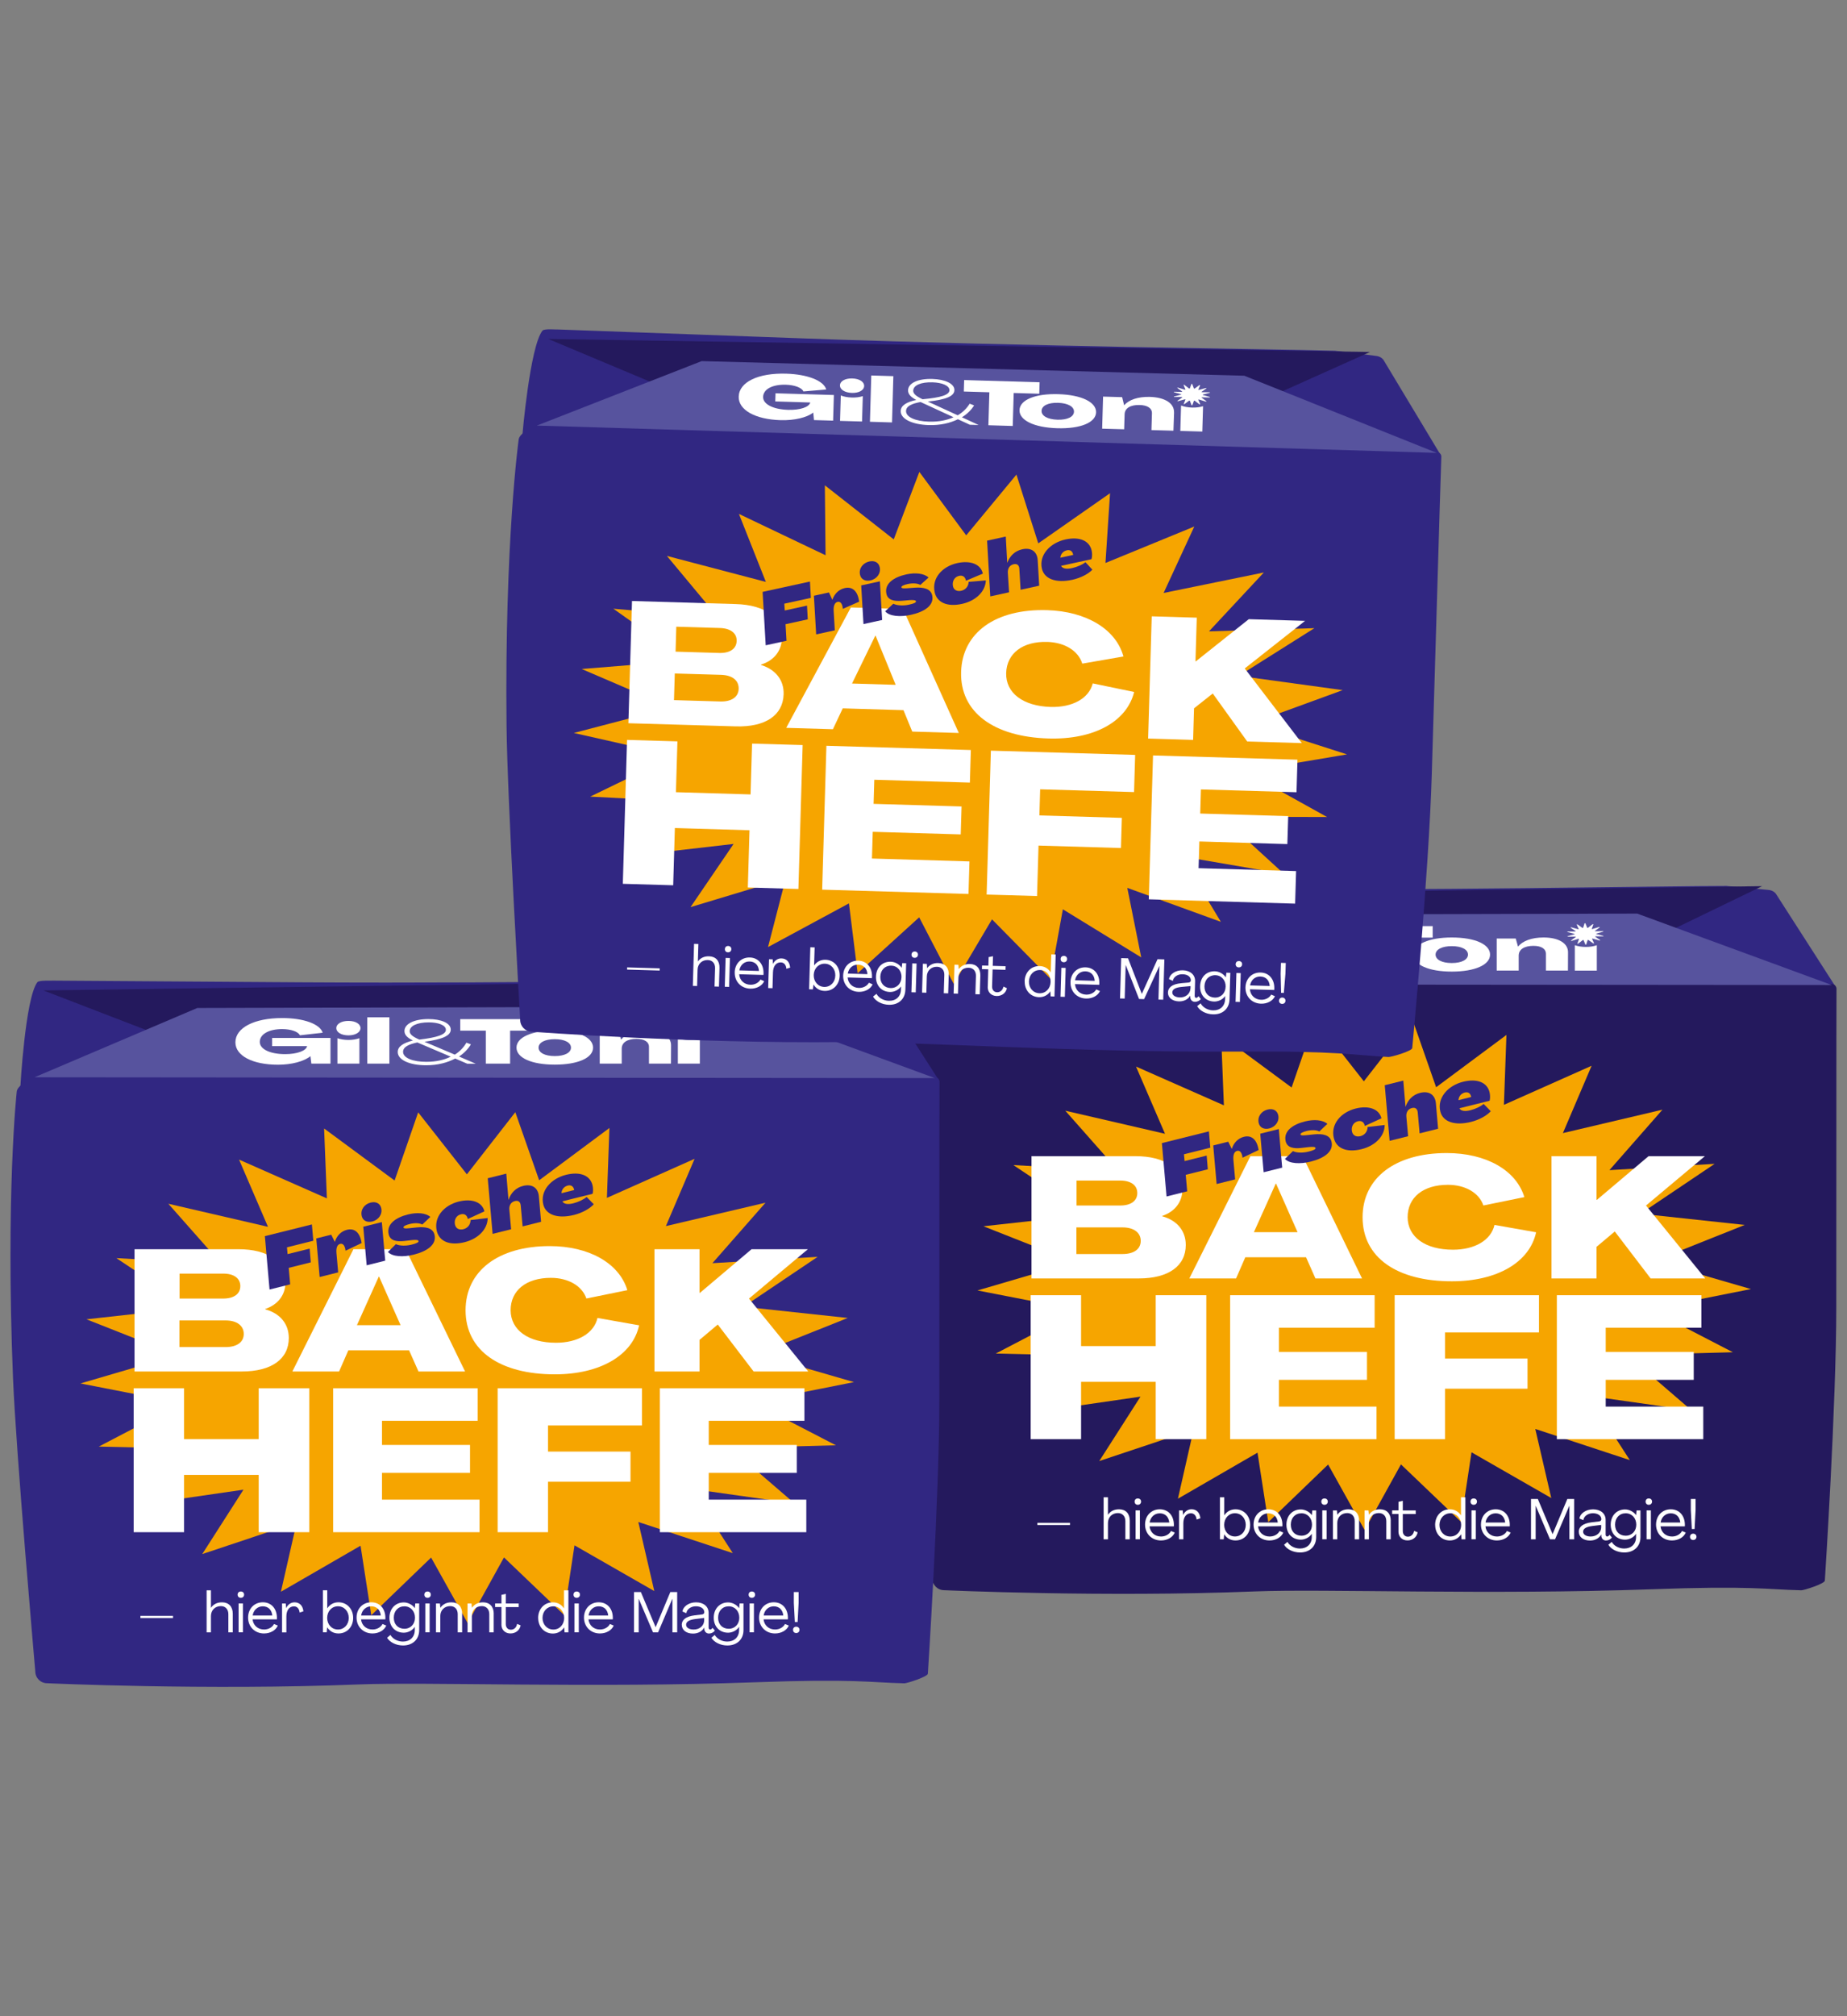<?xml version="1.0" encoding="UTF-8"?> <svg xmlns="http://www.w3.org/2000/svg" viewBox="0 0 440 480"><rect x="0" y="0" width="440" height="480" fill="#808080" stroke="none"/><defs><style>.cls-1{fill:#f6a500;}.cls-2{fill:#fff;}.cls-3{fill:#312782;}.cls-4{fill:#24195d;}.cls-5{fill:#1d1d1b;}.cls-6{fill:#57539e;}.cls-7{fill:none;mix-blend-mode:multiply;}.cls-8{isolation:isolate;}</style></defs><g class="cls-8"><g id="Produkte"><g><rect class="cls-7" width="440" height="480"></rect><g><g><g><path class="cls-3" d="M411.4,210.92c-13.37-.02-71.59,1.14-126.23,.79-32.39-.21-58.88-.41-58.92-.4-.24,.07-3.26-.16-3.67,.39-2.88,3.84-4.05,25.06-4.05,25.06l218.62-2.05-13.91-21.65c-.39-.72-1.12-1.11-1.93-1.19-3.71-.36-9.44-.93-9.91-.93Z"></path><path class="cls-4" d="M429.06,378.6c-8.2-.19-11.71-1.12-35.71-.24-37.92,1.38-78.3-.13-94.36,.51-35.89,1.45-74.08-.29-74.08-.29-1.55,0-2.81-1.26-2.81-2.81,0,0-4.61-52.32-5.31-69.84-1.76-43.71,.87-68.02,.87-68.02,0-1.84,3.89-3.62,5.73-3.62h212.99c.62,0,1.12,.5,1.12,1.12,0,0-.05,3.93-.05,75.67,0,23.49-2.73,65.22-2.73,65.22,0,.71-4.95,2.32-5.66,2.31Z"></path><polygon class="cls-4" points="266.58 230.03 384.62 227.98 419.78 210.97 224.01 213.64 266.58 230.03"></polygon><polygon class="cls-6" points="390.02 217.5 260.69 217.83 221.9 234.32 436.38 234.51 390.02 217.5"></polygon><polygon class="cls-1" points="324.9 257.43 336.45 242.63 342.12 258.84 358.87 246.39 358.27 263.03 379.16 253.73 372.32 269.76 396.04 264.18 383.4 278.58 408.47 277.08 390.81 288.95 415.64 291.62 394.08 300.22 417.12 306.89 393.01 311.68 412.81 321.93 387.66 322.6 402.99 335.79 378.38 332.31 388.26 347.61 365.74 340.19 369.55 356.64 350.55 345.75 348.05 362.31 333.74 348.63 325.09 364.27 316.39 348.66 302.13 362.39 299.57 345.84 280.61 356.8 284.35 340.33 261.87 347.84 271.69 332.5 247.1 336.07 262.37 322.83 237.22 322.24 256.99 311.92 232.86 307.22 255.88 300.47 234.28 291.94 259.11 289.19 241.41 277.37 266.48 278.79 253.78 264.43 277.53 269.92 270.63 253.92 291.56 263.15 290.9 246.51 307.69 258.9 313.31 242.67 324.9 257.43"></polygon></g><g><path class="cls-2" d="M377.8,225.44c-1,0-1.89-.15-2.64-.41v6.05h5.24v-6.05c-.74,.26-1.62,.41-2.6,.41Z"></path><path class="cls-2" d="M301.18,231.07v-11.03h5.26v11.03h-5.26Z"></path><path class="cls-2" d="M269.76,226c0-3.46,4.47-5.78,11.14-5.78,5.09,0,8.99,1.4,9.65,3.49l-5.42,.62c-.42-.89-2.17-1.48-4.23-1.48-3.18,0-5.33,1.21-5.33,3.05,0,1.73,2.43,2.91,6.05,2.91,2.85,0,5-.8,5.22-1.91h-8.33v-1.94h13.9v6.11h-4.56l-.22-1.77h-.02c-1.47,1.23-4.43,2.03-7.7,2.03-6.08,0-10.15-2.14-10.15-5.32Z"></path><path class="cls-2" d="M327.06,231.09h-2.06l-2.87-1.23c-1.82,.96-4.15,1.6-6.91,1.6-3.9,0-6.78-1.24-6.78-3.16,0-1.36,1.38-2.16,3.62-2.74-1.21-.58-2.02-1.27-2.02-2.25,0-1.7,2.28-2.85,5.72-2.85,2.96,0,5.31,.93,5.31,2.51,0,1.42-1.86,2.29-6.25,2.9l7.22,3.06c1.27-.8,2.17-1.82,2.76-2.85l1.07,.4c-.61,1.02-1.54,2.05-2.83,2.9l4.01,1.72Zm-5.99-1.67l-7.96-3.39c-2.08,.44-3.4,1.08-3.4,2.23,0,1.48,2.37,2.38,5.53,2.38,2.39,0,4.32-.47,5.83-1.23Zm-7.5-4.07c4.43-.53,6.34-1.23,6.34-2.34-.02-1.12-1.84-1.76-4.08-1.76-2.76,0-4.54,.83-4.54,2.11,0,.72,.7,1.29,2.28,1.98Z"></path><path class="cls-2" d="M329.42,231.07v-7.85h-6.1v-2.74h17.98v2.74h-6.1v7.85h-5.79Z"></path><path class="cls-2" d="M336.73,227.26c0-2.45,3.62-4.07,9.12-4.07s9.12,1.61,9.12,4.07-3.62,4.05-9.12,4.05-9.12-1.61-9.12-4.05Zm12.98,0c0-1.21-1.51-2.01-3.86-2.01s-3.86,.8-3.86,2.01,1.51,2.01,3.86,2.01,3.86-.8,3.86-2.01Z"></path><path class="cls-2" d="M373.54,226.74l-.02,4.33h-5.24v-3.98c0-1.2-1.08-1.91-2.98-1.91-2.19,0-3.51,.86-3.51,2.31v3.58h-5.24v-7.63h4.54l.53,1.91h.02c1.07-1.32,3.2-2.16,6.07-2.16,3.58,0,5.86,1.36,5.83,3.55Z"></path><path class="cls-2" d="M381.94,222.79l-1.65-.42s-.06-.03-.06-.05c0-.02,.02-.04,.06-.05l1.62-.47s.07-.04,.06-.07c-.01-.03-.05-.05-.1-.05l-1.81,.03s-.08-.01-.1-.03c-.02-.02-.01-.04,.01-.06l1.11-.83s.03-.06,0-.08c-.03-.02-.08-.03-.13-.02l-1.6,.49s-.09,0-.12,0c-.03-.01-.05-.04-.04-.06l.38-1.03s-.01-.06-.06-.07c-.04-.01-.1,0-.13,.02l-1.08,.84s-.07,.03-.11,.02c-.04,0-.08-.02-.09-.05l-.42-1.02s-.06-.05-.1-.05c-.05,0-.09,.02-.1,.05l-.34,1.03s-.04,.04-.08,.05c-.04,0-.09,0-.12-.02l-1.14-.81s-.08-.03-.13-.01c-.04,.01-.06,.05-.05,.07l.46,1.02s0,.04-.03,.06c-.03,.02-.08,.02-.12,0l-1.63-.45s-.1,0-.13,.02c-.03,.02-.03,.06,0,.08l1.17,.8s.03,.04,.02,.06c-.02,.02-.06,.04-.1,.04h-1.8s-.09,.03-.1,.06,.02,.06,.06,.07l1.65,.42s.06,.03,.06,.05c0,.02-.02,.04-.06,.05l-1.62,.47s-.07,.04-.06,.07c.01,.03,.05,.05,.1,.05l1.79-.03c.09,0,.11,.03,.11,.03,.02,.02,.01,.04-.01,.06l-1.11,.83s-.03,.06,0,.08c.03,.02,.08,.03,.13,.02l1.6-.49s.09,0,.12,0c.03,.01,.05,.04,.04,.06l-.38,1.03s.01,.06,.06,.07c.04,.01,.1,0,.13-.02l1.08-.84s.05-.03,.09-.03h.02s.08,.02,.09,.05l.42,1.02s.05,.05,.1,.05c0,0,0,0,0,0,.05,0,.09-.02,.1-.05l.34-1.03s.04-.04,.08-.05c.05,0,.09,0,.12,.02l1.14,.81s.08,.03,.13,.01c.04-.01,.06-.05,.05-.07l-.46-1.02s0-.04,.04-.06c.03-.02,.08-.02,.12,0l1.63,.45s.1,0,.13-.02c.03-.02,.03-.06,0-.08l-1.17-.8s-.03-.04-.02-.06c.02-.02,.06-.04,.1-.04h1.8s.09-.03,.1-.06-.02-.06-.06-.07Z"></path><path class="cls-2" d="M296.7,225.44c-1,0-1.89-.15-2.64-.41v6.05h5.24v-6.05c-.74,.26-1.62,.41-2.6,.41Z"></path><path class="cls-2" d="M293.8,222.61c0-1.01,1.21-1.71,2.89-1.71s2.87,.71,2.87,1.71-1.21,1.73-2.87,1.73-2.89-.71-2.89-1.73Z"></path></g><g><path class="cls-2" d="M247.13,363.06v-.52h7.77v.52h-7.77Z"></path><path class="cls-2" d="M262.91,366.47v-10.01h1.03v4.15h.01c.59-.83,1.44-1.29,2.64-1.29,1.58,0,2.55,1.01,2.55,2.71v4.44h-1.05v-4.33c0-1.17-.7-1.92-1.78-1.92-1.38,0-2.37,.97-2.37,2.37v3.88h-1.03Z"></path><path class="cls-2" d="M270.29,357.49c0-.45,.3-.75,.76-.75s.78,.3,.78,.75-.33,.76-.78,.76-.76-.3-.76-.76Zm.23,8.97v-6.88h1.03v6.88h-1.03Z"></path><path class="cls-2" d="M272.78,362.96c0-2.11,1.47-3.64,3.51-3.64s3.33,1.53,3.36,3.65c0,.12,0,.27-.01,.41h-5.79c.15,1.43,1.25,2.42,2.74,2.42,1.08,0,1.99-.56,2.37-1.31l.9,.37c-.45,1.1-1.74,1.88-3.28,1.88-2.19,0-3.8-1.59-3.8-3.79Zm5.77-.49c-.14-1.4-1.02-2.19-2.27-2.19s-2.22,.89-2.41,2.19h4.68Z"></path><path class="cls-2" d="M285.96,361.46l-.9,.3c-.11-.97-.61-1.49-1.36-1.49-1.1,0-1.8,.91-1.8,2.41v3.79h-1.03v-6.88h.88l.1,1.08h.01c.38-.83,1.12-1.36,1.99-1.36,1.17,0,1.97,.78,2.11,2.15Z"></path><path class="cls-2" d="M291.64,365.28h-.01l-.11,1.19h-.9v-10.01h1.03v4.29h.01c.6-.9,1.53-1.43,2.67-1.43,2,0,3.49,1.57,3.49,3.72s-1.48,3.7-3.5,3.7c-1.16,0-2.1-.55-2.68-1.46Zm5.13-2.25c0-1.57-1.08-2.77-2.57-2.77s-2.57,1.2-2.57,2.77,1.09,2.76,2.57,2.76,2.57-1.19,2.57-2.76Z"></path><path class="cls-2" d="M298.63,362.96c0-2.11,1.47-3.64,3.51-3.64s3.33,1.53,3.36,3.65c0,.12,0,.27-.01,.41h-5.79c.15,1.43,1.25,2.42,2.74,2.42,1.08,0,1.99-.56,2.37-1.31l.9,.37c-.45,1.1-1.74,1.88-3.28,1.88-2.19,0-3.8-1.59-3.8-3.79Zm5.77-.49c-.14-1.4-1.02-2.19-2.27-2.19s-2.22,.89-2.41,2.19h4.68Z"></path><path class="cls-2" d="M305.9,367.76l.8-.68c.54,.95,1.72,1.58,2.97,1.58,1.7,0,2.83-1.08,2.83-2.74v-.76h-.01c-.54,.86-1.63,1.39-2.6,1.39-2.03,0-3.43-1.46-3.43-3.57s1.4-3.63,3.43-3.63c.99,0,2.06,.56,2.61,1.36h.01l.11-1.12h.93v6.33c0,2.23-1.54,3.68-3.85,3.68-1.62,0-3.13-.73-3.8-1.84Zm6.65-4.78c0-1.54-1.03-2.71-2.52-2.71s-2.53,1.1-2.53,2.71,1.03,2.63,2.53,2.63,2.52-1.13,2.52-2.63Z"></path><path class="cls-2" d="M314.77,357.49c0-.45,.3-.75,.76-.75s.78,.3,.78,.75-.33,.76-.78,.76-.76-.3-.76-.76Zm.23,8.97v-6.88h1.03v6.88h-1.03Z"></path><path class="cls-2" d="M323.77,362.03v4.44h-1.05v-4.33c0-1.17-.7-1.92-1.78-1.92-1.38,0-2.37,.97-2.37,2.37v3.88h-1.03v-6.88h.94l.1,1.02h.01c.59-.83,1.44-1.29,2.64-1.29,1.58,0,2.55,1.01,2.55,2.71Z"></path><path class="cls-2" d="M331.3,362.03v4.44h-1.05v-4.33c0-1.17-.7-1.92-1.78-1.92-1.38,0-2.37,.97-2.37,2.37v3.88h-1.03v-6.88h.94l.1,1.02h.01c.59-.83,1.44-1.29,2.64-1.29,1.58,0,2.55,1.01,2.55,2.71Z"></path><path class="cls-2" d="M333.15,364.61v-4.17h-1.51v-.86h1.51v-2.04l1.03-.24v2.29h3.08v.86h-3.08v4.06c0,.78,.48,1.33,1.22,1.33,.69,0,1.33-.5,1.47-1.39l.84,.35c-.19,1.2-1.24,1.93-2.41,1.93-1.29,0-2.16-.87-2.16-2.13Z"></path><path class="cls-2" d="M341.88,363.04c0-2.15,1.47-3.72,3.49-3.72,1.14,0,2.07,.53,2.66,1.43h.01v-4.29h1.05v10.01h-.91l-.1-1.19h-.01c-.59,.91-1.54,1.46-2.68,1.46-2.02,0-3.5-1.57-3.5-3.7Zm6.2,0c0-1.57-1.09-2.77-2.57-2.77s-2.59,1.2-2.59,2.77,1.1,2.76,2.59,2.76,2.57-1.21,2.57-2.76Z"></path><path class="cls-2" d="M350.31,357.49c0-.45,.3-.75,.76-.75s.78,.3,.78,.75-.33,.76-.78,.76-.76-.3-.76-.76Zm.23,8.97v-6.88h1.03v6.88h-1.03Z"></path><path class="cls-2" d="M352.8,362.96c0-2.11,1.47-3.64,3.51-3.64s3.34,1.53,3.36,3.65c0,.12,0,.27-.01,.41h-5.79c.15,1.43,1.25,2.42,2.74,2.42,1.08,0,1.99-.56,2.37-1.31l.9,.37c-.45,1.1-1.74,1.88-3.28,1.88-2.19,0-3.8-1.59-3.8-3.79Zm5.77-.49c-.14-1.4-1.02-2.19-2.27-2.19s-2.22,.89-2.41,2.19h4.68Z"></path><path class="cls-2" d="M364.72,366.47v-9.6h1.63l3.51,8.36h.01l3.5-8.36h1.63v9.6h-1.13v-7.97h-.03l-3.39,7.97h-1.2l-3.39-7.95h-.03v7.95h-1.13Z"></path><path class="cls-2" d="M376.1,364.67c0-1.1,.87-1.99,3.11-2.26l1.7-.2c.34-.04,.56-.23,.56-.53,0-.86-.82-1.42-2.01-1.42-1.29,0-2.21,.83-2.26,1.65l-.94-.39c.12-1.13,1.46-2.19,3.24-2.19s3,.98,3,2.52v3.49c0,.27,.15,.46,.37,.46,.19,0,.41-.16,.56-.41l.56,.65c-.29,.42-.86,.71-1.39,.71-.67,0-1.09-.48-1.13-1.1v-.31h-.03c-.49,.87-1.44,1.42-2.67,1.42-1.57,0-2.66-.84-2.66-2.07Zm5.34-1.14v-.49l-2.12,.26c-1.66,.21-2.18,.74-2.18,1.36,0,.69,.75,1.14,1.8,1.14,1.44,0,2.51-.94,2.51-2.27Z"></path><path class="cls-2" d="M383.15,367.76l.8-.68c.54,.95,1.72,1.58,2.97,1.58,1.7,0,2.83-1.08,2.83-2.74v-.76h-.01c-.54,.86-1.63,1.39-2.6,1.39-2.03,0-3.43-1.46-3.43-3.57s1.4-3.63,3.43-3.63c.99,0,2.06,.56,2.61,1.36h.01l.11-1.12h.93v6.33c0,2.23-1.54,3.68-3.85,3.68-1.62,0-3.13-.73-3.8-1.84Zm6.65-4.78c0-1.54-1.03-2.71-2.52-2.71s-2.53,1.1-2.53,2.71,1.03,2.63,2.53,2.63,2.52-1.13,2.52-2.63Z"></path><path class="cls-2" d="M392.02,357.49c0-.45,.3-.75,.76-.75s.78,.3,.78,.75-.33,.76-.78,.76-.76-.3-.76-.76Zm.23,8.97v-6.88h1.03v6.88h-1.03Z"></path><path class="cls-2" d="M394.51,362.96c0-2.11,1.47-3.64,3.51-3.64s3.33,1.53,3.36,3.65c0,.12,0,.27-.01,.41h-5.79c.15,1.43,1.25,2.42,2.74,2.42,1.08,0,1.99-.56,2.37-1.31l.9,.37c-.45,1.1-1.74,1.88-3.28,1.88-2.19,0-3.8-1.59-3.8-3.79Zm5.77-.49c-.14-1.4-1.02-2.19-2.27-2.19s-2.22,.89-2.41,2.19h4.68Z"></path><path class="cls-2" d="M402.6,365.87c0-.43,.31-.75,.76-.75s.78,.31,.78,.75-.33,.76-.78,.76-.76-.31-.76-.76Zm.43-1.85l-.24-4.58v-2.57h1.14v2.57l-.24,4.58h-.65Z"></path></g><g><path class="cls-2" d="M245.73,304.36v-29.11h24.72c7.12,0,11.22,2.93,11.22,7.97,0,2.93-1.79,5.24-4.8,6.26v.08c3.54,.98,5.61,3.46,5.61,6.83,0,5-4.11,7.97-11.18,7.97h-25.57Zm10.69-5.81h11.02c2.68,0,4.31-1.18,4.31-3.13s-1.63-3.21-4.31-3.21h-11.02v6.34Zm.04-11.55h10.41c2.52,0,4.06-1.1,4.06-2.97s-1.54-2.97-4.06-2.97h-10.41v5.94Z"></path><path class="cls-2" d="M283.33,304.36l14.55-29.11h12.44l14.15,29.11h-11.1l-2.24-5.04h-14.47l-2.2,5.04h-11.14Zm15.37-11.02h10.41l-5.12-11.55h-.08l-5.2,11.55Z"></path><path class="cls-2" d="M324.6,289.8c0-9.35,7.76-15.29,20.04-15.29,9.35,0,16.55,4.06,18.5,10.49l-9.76,1.99c-1.02-3.01-4.31-4.92-8.46-4.92-5.85,0-9.59,2.97-9.59,7.73,.04,4.72,4.23,7.72,10.81,7.72,5.2,0,9.07-2.28,9.88-5.9l9.92,1.75c-1.55,7.16-9.31,11.67-20.08,11.67-13.01,0-21.26-5.61-21.26-15.24Z"></path><path class="cls-2" d="M369.6,304.36v-29.11h10.73v10.37l.08,.04,12.32-10.41h13.42l-14.03,11.75,14.11,17.36h-13.01l-8.54-11.18-4.35,3.66v7.52h-10.73Z"></path><path class="cls-2" d="M245.53,342.62v-34.27h12.01v12.11h17.78v-12.11h12.05v34.27h-12.05v-13.64h-17.78v13.64h-12.01Z"></path><path class="cls-2" d="M293.04,342.62v-34.27h34.43v7.75h-22.79v5.75h20.97v6.65h-20.97v6.37h23.24v7.75h-34.88Z"></path><path class="cls-2" d="M332.24,342.62v-34.27h34.38v8.86h-22.38v6.22h19.65v7.18h-19.65v12.01h-12.01Z"></path><path class="cls-2" d="M370.88,342.62v-34.27h34.43v7.75h-22.79v5.75h20.97v6.65h-20.97v6.37h23.24v7.75h-34.88Z"></path></g><g><path class="cls-3" d="M277.9,284.85l-1.11-12.71,11.2-2.79,.34,3.88-6.28,1.57,.15,1.62,5.26-1.31,.27,3.27-5.26,1.31,.35,3.93-4.92,1.23Z"></path><path class="cls-3" d="M299.82,273.8l-3.82,1.82c-.14-1.21-.61-1.8-1.29-1.63-.68,.17-.99,.95-.88,2.18l.41,4.61-4.41,1.1-.81-9.18,3.57-.89,.84,1.7h.02c.46-1.49,1.52-2.53,2.89-2.87,1.83-.46,3.11,.69,3.49,3.15Z"></path><path class="cls-3" d="M299.86,267.38c-.37-1.49,.59-2.85,2.11-3.23,1.27-.32,2.25,.2,2.52,1.28,.36,1.44-.58,2.83-2.12,3.22-1.26,.31-2.25-.2-2.51-1.27Zm1.17,11.7l-.81-9.18,4.42-1.1,.81,9.18-4.41,1.1Z"></path><path class="cls-3" d="M306.1,275.91l1.9-1.86c.9,.43,2.4,.45,3.71,.12,1.21-.3,1.75-.56,1.68-.87-.07-.29-.65-.31-1.57-.22l-1.79,.21c-1.89,.22-3.37-.08-3.74-1.54-.62-2.5,1.76-4.07,4.58-4.77,2.19-.55,4.24-.37,5.34,.58l-1.91,1.81c-.71-.38-1.85-.4-3-.12-.9,.22-1.56,.53-1.49,.84,.06,.24,.46,.25,1.34,.17l1.88-.2c2.03-.2,3.76,.12,4.16,1.7,.6,2.41-1.8,4-4.92,4.78-2.53,.63-5.12,.52-6.17-.64Z"></path><path class="cls-3" d="M317.76,270.98c-.83-3.31,1.65-6.18,5.2-7.07,3.16-.79,5.6,.13,6.13,2.33l-3.96,1.82c-.15-.83-.72-1.35-1.65-1.12-1.17,.29-1.66,1.44-1.39,2.51,.22,.88,.99,1.28,1.99,1.04,1.03-.26,1.71-1.11,1.71-2.18l4.08-.48c-.02,2.64-2.23,4.94-5.51,5.75-3.5,.87-5.99-.15-6.6-2.61Z"></path><path class="cls-3" d="M331.04,271.6l-1.16-13.24,4.42-1.1,.52,6.22h.02c.55-1.62,1.72-2.87,3.47-3.3,2.12-.53,3.59,.44,3.76,2.54l.52,6-4.4,1.1-.45-4.97c-.07-.86-.57-1.27-1.38-1.06-.9,.22-1.42,.98-1.33,2.04l.42,4.67-4.41,1.1Z"></path><path class="cls-3" d="M343.12,264.62c-.81-3.26,1.83-6.19,5.41-7.08,3.33-.83,5.73,.12,6.31,2.47,.16,.63,.18,1.52,.02,2.05l-7.2,1.79c.4,.73,1.45,.76,2.62,.47,1.22-.31,2.48-.91,3.16-1.51l1.7,1.74c-.95,1.05-2.74,2.05-4.7,2.54-3.85,.96-6.71,.01-7.32-2.47Zm7.36-3.46c-.18-.93-.78-1.25-1.54-1.06-.87,.22-1.46,.94-1.49,1.82l3.04-.76Z"></path></g></g><circle class="cls-5" cx="250.23" cy="135.2" r=".42"></circle><g><g><path class="cls-3" d="M197.71,233.07c-13.37-.02-71.59,1.14-126.23,.79-32.39-.21-58.88-.41-58.92-.4-.24,.07-3.26-.16-3.67,.39-2.88,3.84-4.05,25.06-4.05,25.06l218.62-2.05-13.91-21.65c-.39-.72-1.12-1.11-1.93-1.19-3.71-.36-9.44-.93-9.91-.93Z"></path><path class="cls-3" d="M215.37,400.75c-8.2-.19-11.71-1.12-35.71-.24-37.92,1.38-78.3-.13-94.36,.51-35.89,1.45-74.08-.29-74.08-.29-1.55,0-2.81-1.26-2.81-2.81,0,0-4.61-52.32-5.31-69.84-1.76-43.71,.87-68.02,.87-68.02,0-1.84,3.89-3.62,5.73-3.62H222.7c.62,0,1.12,.5,1.12,1.12,0,0-.05,3.93-.05,75.67,0,23.49-2.73,65.22-2.73,65.22,0,.71-4.95,2.32-5.66,2.31Z"></path><polygon class="cls-4" points="52.9 252.18 170.94 250.13 206.09 233.11 10.33 235.79 52.9 252.18"></polygon><polygon class="cls-6" points="176.33 239.64 47 239.97 8.22 256.47 222.7 256.66 176.33 239.64"></polygon><polygon class="cls-1" points="111.22 279.58 122.76 264.78 128.44 280.99 145.18 268.54 144.58 285.18 165.47 275.88 158.63 291.9 182.36 286.33 169.71 300.73 194.78 299.22 177.12 311.1 201.96 313.77 180.39 322.37 203.44 329.04 179.32 333.83 199.13 344.08 173.98 344.75 189.3 357.94 164.7 354.46 174.57 369.76 152.06 362.34 155.87 378.79 136.86 367.9 134.36 384.46 120.06 370.78 111.41 386.42 102.7 370.81 88.45 384.54 85.89 367.99 66.92 378.95 70.67 362.48 48.18 369.98 58 354.65 33.41 358.22 48.69 344.97 23.54 344.39 43.3 334.07 19.17 329.36 42.19 322.61 20.6 314.09 45.43 311.33 27.72 299.52 52.8 300.94 40.1 286.58 63.84 292.07 56.95 276.07 77.87 285.3 77.21 268.66 94 281.05 99.62 264.82 111.22 279.58"></polygon></g><g><path class="cls-2" d="M164.12,247.58c-1,0-1.89-.15-2.64-.41v6.05h5.24v-6.05c-.74,.26-1.62,.41-2.6,.41Z"></path><path class="cls-2" d="M87.5,253.22v-11.03h5.26v11.03h-5.26Z"></path><path class="cls-2" d="M56.08,248.15c0-3.46,4.47-5.78,11.14-5.78,5.09,0,8.99,1.4,9.65,3.49l-5.42,.62c-.42-.89-2.17-1.48-4.23-1.48-3.18,0-5.33,1.21-5.33,3.05,0,1.73,2.43,2.91,6.05,2.91,2.85,0,5-.8,5.22-1.91h-8.33v-1.94h13.9v6.11h-4.56l-.22-1.77h-.02c-1.47,1.23-4.43,2.03-7.7,2.03-6.08,0-10.15-2.14-10.15-5.32Z"></path><path class="cls-2" d="M113.37,253.24h-2.06l-2.87-1.23c-1.82,.96-4.15,1.6-6.91,1.6-3.9,0-6.78-1.24-6.78-3.16,0-1.36,1.38-2.16,3.62-2.74-1.21-.58-2.02-1.27-2.02-2.25,0-1.7,2.28-2.85,5.72-2.85,2.96,0,5.31,.93,5.31,2.51,0,1.42-1.86,2.29-6.25,2.9l7.22,3.06c1.27-.8,2.17-1.82,2.76-2.85l1.07,.4c-.61,1.02-1.54,2.05-2.83,2.9l4.01,1.72Zm-5.99-1.67l-7.96-3.39c-2.08,.44-3.4,1.08-3.4,2.23,0,1.48,2.37,2.38,5.53,2.38,2.39,0,4.32-.47,5.83-1.23Zm-7.5-4.07c4.43-.53,6.34-1.23,6.34-2.34-.02-1.12-1.84-1.76-4.08-1.76-2.76,0-4.54,.83-4.54,2.11,0,.72,.7,1.29,2.28,1.98Z"></path><path class="cls-2" d="M115.74,253.22v-7.85h-6.1v-2.74h17.98v2.74h-6.1v7.85h-5.79Z"></path><path class="cls-2" d="M123.04,249.41c0-2.45,3.62-4.07,9.12-4.07s9.12,1.61,9.12,4.07-3.62,4.05-9.12,4.05-9.12-1.61-9.12-4.05Zm12.98,0c0-1.21-1.51-2.01-3.86-2.01s-3.86,.8-3.86,2.01,1.51,2.01,3.86,2.01,3.86-.8,3.86-2.01Z"></path><path class="cls-2" d="M159.86,248.89l-.02,4.33h-5.24v-3.98c0-1.2-1.08-1.91-2.98-1.91-2.19,0-3.51,.86-3.51,2.31v3.58h-5.24v-7.63h4.54l.53,1.91h.02c1.07-1.32,3.2-2.16,6.07-2.16,3.58,0,5.86,1.36,5.83,3.55Z"></path><path class="cls-2" d="M168.26,244.94l-1.65-.42s-.06-.03-.06-.05c0-.02,.02-.04,.06-.05l1.62-.47s.07-.04,.06-.07c-.01-.03-.05-.05-.1-.05l-1.81,.03s-.08-.01-.1-.03c-.02-.02-.01-.04,.01-.06l1.11-.83s.03-.06,0-.08c-.03-.02-.08-.03-.13-.02l-1.6,.49s-.09,0-.12,0c-.03-.01-.05-.04-.04-.06l.38-1.03s-.01-.06-.06-.07c-.04-.01-.1,0-.13,.02l-1.08,.84s-.07,.03-.11,.02c-.04,0-.08-.02-.09-.05l-.42-1.02s-.06-.05-.1-.05c-.05,0-.09,.02-.1,.05l-.34,1.03s-.04,.04-.08,.05c-.04,0-.09,0-.12-.02l-1.14-.81s-.08-.03-.13-.01c-.04,.01-.06,.05-.05,.07l.46,1.02s0,.04-.03,.06c-.03,.02-.08,.02-.12,0l-1.63-.45s-.1,0-.13,.02c-.03,.02-.03,.06,0,.08l1.17,.8s.03,.04,.02,.06c-.02,.02-.06,.04-.1,.04h-1.8s-.09,.03-.1,.06,.02,.06,.06,.07l1.65,.42s.06,.03,.06,.05c0,.02-.02,.04-.06,.05l-1.62,.47s-.07,.04-.06,.07c.01,.03,.05,.05,.1,.05l1.79-.03c.09,0,.11,.03,.11,.03,.02,.02,.01,.04-.01,.06l-1.11,.83s-.03,.06,0,.08c.03,.02,.08,.03,.13,.02l1.6-.49s.09,0,.12,0c.03,.01,.05,.04,.04,.06l-.38,1.03s.01,.06,.06,.07c.04,.01,.1,0,.13-.02l1.08-.84s.05-.03,.09-.03h.02s.08,.02,.09,.05l.42,1.02s.05,.05,.1,.05c0,0,0,0,0,0,.05,0,.09-.02,.1-.05l.34-1.03s.04-.04,.08-.05c.05,0,.09,0,.12,.02l1.14,.81s.08,.03,.13,.01c.04-.01,.06-.05,.05-.07l-.46-1.02s0-.04,.04-.06c.03-.02,.08-.02,.12,0l1.63,.45s.1,0,.13-.02c.03-.02,.03-.06,0-.08l-1.17-.8s-.03-.04-.02-.06c.02-.02,.06-.04,.1-.04h1.8s.09-.03,.1-.06-.02-.06-.06-.07Z"></path><path class="cls-2" d="M83.02,247.58c-1,0-1.89-.15-2.64-.41v6.05h5.24v-6.05c-.74,.26-1.62,.41-2.6,.41Z"></path><path class="cls-2" d="M80.12,244.76c0-1.01,1.21-1.71,2.89-1.71s2.87,.71,2.87,1.71-1.21,1.73-2.87,1.73-2.89-.71-2.89-1.73Z"></path></g><g><path class="cls-2" d="M33.45,385.21v-.52h7.77v.52h-7.77Z"></path><path class="cls-2" d="M49.22,388.62v-10.01h1.03v4.15h.01c.59-.83,1.44-1.29,2.64-1.29,1.58,0,2.55,1.01,2.55,2.71v4.44h-1.05v-4.33c0-1.17-.7-1.92-1.78-1.92-1.38,0-2.37,.97-2.37,2.37v3.88h-1.03Z"></path><path class="cls-2" d="M56.61,379.64c0-.45,.3-.75,.76-.75s.78,.3,.78,.75-.33,.76-.78,.76-.76-.3-.76-.76Zm.23,8.97v-6.88h1.03v6.88h-1.03Z"></path><path class="cls-2" d="M59.1,385.1c0-2.11,1.47-3.64,3.51-3.64s3.33,1.52,3.36,3.65c0,.12,0,.27-.01,.41h-5.79c.15,1.43,1.25,2.42,2.74,2.42,1.08,0,1.99-.56,2.37-1.31l.9,.37c-.45,1.1-1.74,1.88-3.28,1.88-2.19,0-3.8-1.59-3.8-3.78Zm5.77-.49c-.14-1.4-1.02-2.19-2.27-2.19s-2.22,.89-2.41,2.19h4.68Z"></path><path class="cls-2" d="M72.28,383.61l-.9,.3c-.11-.97-.61-1.48-1.36-1.48-1.1,0-1.8,.91-1.8,2.41v3.79h-1.03v-6.88h.88l.1,1.08h.01c.38-.83,1.12-1.36,1.99-1.36,1.17,0,1.97,.78,2.11,2.15Z"></path><path class="cls-2" d="M77.95,387.43h-.01l-.11,1.18h-.9v-10.01h1.03v4.29h.01c.6-.9,1.53-1.43,2.67-1.43,2,0,3.49,1.57,3.49,3.72s-1.48,3.7-3.5,3.7c-1.16,0-2.1-.54-2.68-1.46Zm5.13-2.25c0-1.57-1.08-2.77-2.57-2.77s-2.57,1.2-2.57,2.77,1.09,2.76,2.57,2.76,2.57-1.18,2.57-2.76Z"></path><path class="cls-2" d="M84.94,385.1c0-2.11,1.47-3.64,3.51-3.64s3.33,1.52,3.36,3.65c0,.12,0,.27-.01,.41h-5.79c.15,1.43,1.25,2.42,2.74,2.42,1.08,0,1.99-.56,2.37-1.31l.9,.37c-.45,1.1-1.74,1.88-3.28,1.88-2.19,0-3.8-1.59-3.8-3.78Zm5.77-.49c-.14-1.4-1.02-2.19-2.27-2.19s-2.22,.89-2.41,2.19h4.68Z"></path><path class="cls-2" d="M92.21,389.91l.8-.68c.54,.95,1.72,1.58,2.97,1.58,1.7,0,2.83-1.08,2.83-2.74v-.76h-.01c-.54,.86-1.63,1.39-2.6,1.39-2.03,0-3.43-1.46-3.43-3.57s1.4-3.64,3.43-3.64c.99,0,2.06,.56,2.61,1.36h.01l.11-1.12h.93v6.33c0,2.23-1.54,3.68-3.85,3.68-1.62,0-3.13-.74-3.8-1.84Zm6.65-4.78c0-1.54-1.03-2.71-2.52-2.71s-2.53,1.1-2.53,2.71,1.03,2.63,2.53,2.63,2.52-1.13,2.52-2.63Z"></path><path class="cls-2" d="M101.09,379.64c0-.45,.3-.75,.76-.75s.78,.3,.78,.75-.33,.76-.78,.76-.76-.3-.76-.76Zm.23,8.97v-6.88h1.03v6.88h-1.03Z"></path><path class="cls-2" d="M110.09,384.18v4.44h-1.05v-4.33c0-1.17-.7-1.92-1.78-1.92-1.38,0-2.37,.97-2.37,2.37v3.88h-1.03v-6.88h.94l.1,1.02h.01c.59-.83,1.44-1.29,2.64-1.29,1.58,0,2.55,1.01,2.55,2.71Z"></path><path class="cls-2" d="M117.61,384.18v4.44h-1.05v-4.33c0-1.17-.7-1.92-1.78-1.92-1.38,0-2.37,.97-2.37,2.37v3.88h-1.03v-6.88h.94l.1,1.02h.01c.59-.83,1.44-1.29,2.64-1.29,1.58,0,2.55,1.01,2.55,2.71Z"></path><path class="cls-2" d="M119.46,386.76v-4.17h-1.51v-.86h1.51v-2.04l1.03-.24v2.29h3.08v.86h-3.08v4.06c0,.78,.48,1.33,1.22,1.33,.69,0,1.33-.5,1.47-1.39l.84,.35c-.19,1.2-1.24,1.93-2.41,1.93-1.29,0-2.16-.87-2.16-2.12Z"></path><path class="cls-2" d="M128.2,385.19c0-2.15,1.47-3.72,3.49-3.72,1.14,0,2.07,.53,2.66,1.43h.01v-4.29h1.05v10.01h-.91l-.1-1.18h-.01c-.59,.91-1.54,1.46-2.68,1.46-2.02,0-3.5-1.57-3.5-3.7Zm6.2,0c0-1.57-1.09-2.77-2.57-2.77s-2.59,1.2-2.59,2.77,1.1,2.76,2.59,2.76,2.57-1.21,2.57-2.76Z"></path><path class="cls-2" d="M136.62,379.64c0-.45,.3-.75,.76-.75s.78,.3,.78,.75-.33,.76-.78,.76-.76-.3-.76-.76Zm.23,8.97v-6.88h1.03v6.88h-1.03Z"></path><path class="cls-2" d="M139.12,385.1c0-2.11,1.47-3.64,3.51-3.64s3.34,1.52,3.36,3.65c0,.12,0,.27-.01,.41h-5.79c.15,1.43,1.25,2.42,2.74,2.42,1.08,0,1.99-.56,2.37-1.31l.9,.37c-.45,1.1-1.74,1.88-3.28,1.88-2.19,0-3.8-1.59-3.8-3.78Zm5.77-.49c-.14-1.4-1.02-2.19-2.27-2.19s-2.22,.89-2.41,2.19h4.68Z"></path><path class="cls-2" d="M151.04,388.62v-9.6h1.63l3.51,8.36h.01l3.5-8.36h1.63v9.6h-1.13v-7.97h-.03l-3.39,7.97h-1.2l-3.39-7.95h-.03v7.95h-1.13Z"></path><path class="cls-2" d="M162.41,386.82c0-1.1,.87-1.99,3.11-2.26l1.7-.2c.34-.04,.56-.23,.56-.53,0-.86-.82-1.42-2.01-1.42-1.29,0-2.21,.83-2.26,1.65l-.94-.4c.12-1.13,1.46-2.19,3.24-2.19s3,.98,3,2.52v3.49c0,.27,.15,.47,.37,.47,.19,0,.41-.17,.56-.41l.56,.65c-.29,.42-.86,.71-1.39,.71-.67,0-1.09-.48-1.13-1.1v-.31h-.03c-.49,.87-1.44,1.42-2.67,1.42-1.57,0-2.66-.84-2.66-2.07Zm5.34-1.14v-.49l-2.12,.26c-1.66,.2-2.18,.73-2.18,1.36,0,.69,.75,1.14,1.8,1.14,1.44,0,2.51-.94,2.51-2.27Z"></path><path class="cls-2" d="M169.47,389.91l.8-.68c.54,.95,1.72,1.58,2.97,1.58,1.7,0,2.83-1.08,2.83-2.74v-.76h-.01c-.54,.86-1.63,1.39-2.6,1.39-2.03,0-3.43-1.46-3.43-3.57s1.4-3.64,3.43-3.64c.99,0,2.06,.56,2.61,1.36h.01l.11-1.12h.93v6.33c0,2.23-1.54,3.68-3.85,3.68-1.62,0-3.13-.74-3.8-1.84Zm6.65-4.78c0-1.54-1.03-2.71-2.52-2.71s-2.53,1.1-2.53,2.71,1.03,2.63,2.53,2.63,2.52-1.13,2.52-2.63Z"></path><path class="cls-2" d="M178.34,379.64c0-.45,.3-.75,.76-.75s.78,.3,.78,.75-.33,.76-.78,.76-.76-.3-.76-.76Zm.23,8.97v-6.88h1.03v6.88h-1.03Z"></path><path class="cls-2" d="M180.83,385.1c0-2.11,1.47-3.64,3.51-3.64s3.33,1.52,3.36,3.65c0,.12,0,.27-.01,.41h-5.79c.15,1.43,1.25,2.42,2.74,2.42,1.08,0,1.99-.56,2.37-1.31l.9,.37c-.45,1.1-1.74,1.88-3.28,1.88-2.19,0-3.8-1.59-3.8-3.78Zm5.77-.49c-.14-1.4-1.02-2.19-2.27-2.19s-2.22,.89-2.41,2.19h4.68Z"></path><path class="cls-2" d="M188.92,388.02c0-.44,.31-.75,.76-.75s.78,.31,.78,.75-.33,.76-.78,.76-.76-.31-.76-.76Zm.43-1.85l-.24-4.58v-2.57h1.14v2.57l-.24,4.58h-.65Z"></path></g><g><path class="cls-2" d="M32.05,326.51v-29.11h24.72c7.12,0,11.22,2.93,11.22,7.97,0,2.93-1.79,5.24-4.8,6.26v.08c3.54,.98,5.61,3.46,5.61,6.83,0,5-4.11,7.97-11.18,7.97h-25.57Zm10.69-5.81h11.02c2.68,0,4.31-1.18,4.31-3.13s-1.63-3.21-4.31-3.21h-11.02v6.34Zm.04-11.55h10.41c2.52,0,4.06-1.1,4.06-2.97s-1.54-2.97-4.06-2.97h-10.41v5.94Z"></path><path class="cls-2" d="M69.65,326.51l14.55-29.11h12.44l14.15,29.11h-11.1l-2.24-5.04h-14.47l-2.2,5.04h-11.14Zm15.37-11.02h10.41l-5.12-11.55h-.08l-5.2,11.55Z"></path><path class="cls-2" d="M110.91,311.95c0-9.35,7.76-15.29,20.04-15.29,9.35,0,16.55,4.06,18.5,10.49l-9.76,1.99c-1.02-3.01-4.31-4.92-8.46-4.92-5.85,0-9.59,2.97-9.59,7.73,.04,4.72,4.23,7.72,10.81,7.72,5.2,0,9.07-2.28,9.88-5.9l9.92,1.75c-1.55,7.16-9.31,11.67-20.08,11.67-13.01,0-21.26-5.61-21.26-15.24Z"></path><path class="cls-2" d="M155.91,326.51v-29.11h10.73v10.37l.08,.04,12.32-10.41h13.42l-14.03,11.75,14.11,17.36h-13.01l-8.54-11.18-4.35,3.66v7.52h-10.73Z"></path><path class="cls-2" d="M31.84,364.77v-34.27h12.01v12.11h17.78v-12.11h12.05v34.27h-12.05v-13.64h-17.78v13.64h-12.01Z"></path><path class="cls-2" d="M79.36,364.77v-34.27h34.43v7.75h-22.79v5.75h20.97v6.65h-20.97v6.37h23.24v7.75h-34.88Z"></path><path class="cls-2" d="M118.55,364.77v-34.27h34.38v8.86h-22.38v6.22h19.65v7.18h-19.65v12.01h-12.01Z"></path><path class="cls-2" d="M157.2,364.77v-34.27h34.43v7.75h-22.79v5.75h20.97v6.65h-20.97v6.37h23.24v7.75h-34.88Z"></path></g><g><path class="cls-3" d="M64.21,307l-1.11-12.71,11.2-2.79,.34,3.88-6.28,1.57,.15,1.62,5.26-1.31,.27,3.27-5.26,1.31,.35,3.93-4.92,1.23Z"></path><path class="cls-3" d="M86.14,295.94l-3.82,1.82c-.14-1.21-.61-1.8-1.29-1.63-.68,.17-.99,.95-.88,2.18l.41,4.61-4.41,1.1-.81-9.18,3.57-.89,.84,1.7h.02c.46-1.49,1.52-2.53,2.89-2.87,1.83-.46,3.11,.69,3.49,3.15Z"></path><path class="cls-3" d="M86.18,289.53c-.37-1.49,.59-2.85,2.11-3.23,1.27-.32,2.25,.2,2.52,1.28,.36,1.44-.58,2.83-2.12,3.22-1.26,.31-2.25-.2-2.51-1.27Zm1.17,11.7l-.81-9.18,4.42-1.1,.81,9.18-4.41,1.1Z"></path><path class="cls-3" d="M92.41,298.06l1.9-1.86c.9,.43,2.4,.45,3.71,.12,1.21-.3,1.75-.56,1.68-.87-.07-.29-.65-.31-1.57-.22l-1.79,.21c-1.89,.22-3.37-.08-3.74-1.54-.62-2.5,1.76-4.07,4.58-4.77,2.19-.55,4.24-.37,5.34,.58l-1.91,1.81c-.71-.38-1.85-.4-3-.12-.9,.22-1.56,.53-1.49,.84,.06,.24,.46,.25,1.34,.17l1.88-.2c2.03-.2,3.76,.12,4.16,1.7,.6,2.41-1.8,4-4.92,4.78-2.53,.63-5.12,.52-6.17-.64Z"></path><path class="cls-3" d="M104.07,293.13c-.83-3.31,1.65-6.18,5.2-7.07,3.16-.79,5.6,.13,6.13,2.33l-3.96,1.82c-.15-.83-.72-1.35-1.65-1.12-1.17,.29-1.66,1.44-1.39,2.51,.22,.88,.99,1.28,1.99,1.04,1.03-.26,1.71-1.11,1.71-2.18l4.08-.48c-.02,2.64-2.23,4.94-5.51,5.75-3.5,.87-5.99-.15-6.6-2.61Z"></path><path class="cls-3" d="M117.35,293.75l-1.16-13.24,4.42-1.1,.52,6.22h.02c.55-1.62,1.72-2.87,3.47-3.3,2.12-.53,3.59,.44,3.76,2.54l.52,6-4.4,1.1-.45-4.97c-.07-.86-.57-1.27-1.38-1.06-.9,.22-1.42,.98-1.33,2.04l.42,4.67-4.41,1.1Z"></path><path class="cls-3" d="M129.43,286.77c-.81-3.26,1.83-6.19,5.41-7.08,3.33-.83,5.73,.12,6.31,2.47,.16,.63,.18,1.52,.02,2.05l-7.2,1.79c.4,.73,1.45,.76,2.62,.47,1.22-.31,2.48-.91,3.16-1.51l1.7,1.74c-.95,1.05-2.74,2.05-4.7,2.54-3.85,.96-6.71,.01-7.32-2.47Zm7.36-3.46c-.18-.93-.78-1.25-1.54-1.06-.87,.22-1.46,.94-1.49,1.82l3.04-.76Z"></path></g></g><g><g><path class="cls-3" d="M317.99,83.51c-13.36-.41-71.59-.97-126.2-2.93-32.37-1.16-58.85-2.15-58.88-2.14-.24,.06-3.25-.26-3.68,.28-2.99,3.75-4.79,24.93-4.79,24.93l218.59,4.39-13.27-22.05c-.36-.73-1.09-1.15-1.9-1.25-3.69-.47-9.41-1.21-9.87-1.23Z"></path><path class="cls-3" d="M330.71,251.64c-8.19-.43-11.67-1.46-35.69-1.29-37.94,.27-78.27-2.44-94.33-2.26-35.92,.39-74.04-2.47-74.04-2.47-1.55-.05-2.77-1.34-2.73-2.89,0,0-3.07-52.43-3.25-69.97-.47-43.74,2.87-67.97,2.87-67.97,.05-1.84,3.99-3.5,5.84-3.45l212.9,6.27c.62,.02,1.1,.53,1.08,1.15,0,0-.17,3.93-2.28,75.64-.69,23.48-4.65,65.11-4.65,65.11-.02,.71-5.01,2.18-5.73,2.14Z"></path><polygon class="cls-4" points="172.68 98.34 290.73 99.77 326.37 83.8 130.61 80.7 172.68 98.34"></polygon><polygon class="cls-6" points="296.43 89.45 167.15 85.97 127.89 101.32 342.27 107.82 296.43 89.45"></polygon><polygon class="cls-1" points="230.17 127.45 242.14 112.99 247.34 129.36 264.44 117.42 263.35 134.03 284.51 125.35 277.2 141.17 301.08 136.29 288.01 150.31 313.12 149.55 295.11 160.9 319.86 164.3 298.05 172.26 320.89 179.6 296.64 183.68 316.14 194.51 290.98 194.44 305.91 208.08 281.42 203.87 290.84 219.46 268.55 211.38 271.87 227.93 253.2 216.48 250.21 232.97 236.32 218.87 227.21 234.25 218.97 218.39 204.31 231.7 202.24 215.07 182.96 225.47 187.19 209.12 164.5 215.96 174.76 200.92 150.08 203.76 165.74 190.97 140.61 189.65 160.68 179.91 136.7 174.5 159.91 168.43 138.57 159.27 163.47 157.25 146.12 144.92 171.14 147.08 158.87 132.35 182.45 138.54 176.03 122.35 196.67 132.19 196.5 115.54 212.91 128.41 219.01 112.35 230.17 127.45"></polygon></g><g><path class="cls-2" d="M283.98,97.03c-1-.03-1.89-.2-2.62-.49l-.18,6.05,5.24,.15,.18-6.04c-.75,.24-1.63,.36-2.61,.33Z"></path><path class="cls-2" d="M207.24,100.41l.32-11.02,5.26,.16-.32,11.02-5.26-.16Z"></path><path class="cls-2" d="M175.98,94.41c.1-3.46,4.64-5.65,11.31-5.45,5.09,.15,8.95,1.67,9.54,3.77l-5.43,.46c-.39-.9-2.13-1.54-4.19-1.6-3.18-.09-5.36,1.05-5.42,2.89-.05,1.73,2.35,2.98,5.96,3.09,2.85,.08,5.02-.65,5.27-1.75l-8.33-.25,.06-1.94,13.9,.41-.18,6.1-4.56-.13-.17-1.78h-.02c-1.5,1.18-4.49,1.89-7.75,1.8-6.07-.18-10.09-2.44-9.99-5.62Z"></path><path class="cls-2" d="M233.1,101.18l-2.06-.06-2.84-1.31c-1.85,.91-4.19,1.47-6.95,1.39-3.9-.11-6.74-1.44-6.68-3.36,.04-1.36,1.45-2.12,3.7-2.63-1.19-.61-1.98-1.33-1.95-2.31,.05-1.7,2.36-2.79,5.81-2.68,2.96,.09,5.28,1.09,5.23,2.67-.04,1.42-1.93,2.24-6.33,2.71l7.12,3.27c1.3-.76,2.22-1.75,2.85-2.77l1.06,.43c-.64,1-1.6,2.01-2.91,2.81l3.96,1.83Zm-5.94-1.85l-7.86-3.62c-2.1,.38-3.43,.98-3.46,2.13-.04,1.48,2.3,2.45,5.45,2.54,2.39,.07,4.33-.35,5.87-1.05Zm-7.38-4.28c4.44-.4,6.37-1.04,6.4-2.15,.01-1.12-1.79-1.81-4.03-1.88-2.76-.08-4.56,.69-4.6,1.98-.02,.72,.66,1.31,2.22,2.05Z"></path><path class="cls-2" d="M235.46,101.24l.23-7.85-6.09-.18,.08-2.73,17.98,.53-.08,2.73-6.09-.18-.23,7.85-5.79-.17Z"></path><path class="cls-2" d="M242.87,97.64c.07-2.45,3.74-3.96,9.24-3.8,5.5,.16,9.07,1.88,9,4.33-.07,2.44-3.74,3.94-9.24,3.78-5.5-.16-9.07-1.88-9-4.32Zm12.98,.38c.04-1.21-1.45-2.05-3.8-2.12-2.35-.07-3.88,.68-3.92,1.9s1.45,2.05,3.8,2.12c2.34,.07,3.88-.68,3.92-1.9Z"></path><path class="cls-2" d="M279.69,98.21l-.15,4.33-5.24-.15,.12-3.98c.04-1.2-1.02-1.94-2.93-1.99-2.19-.06-3.53,.75-3.58,2.2l-.11,3.58-5.24-.15,.22-7.63,4.54,.13,.47,1.92h.02c1.11-1.28,3.26-2.06,6.14-1.98,3.57,.11,5.81,1.53,5.73,3.72Z"></path><path class="cls-2" d="M288.2,94.51l-1.64-.47s-.06-.03-.06-.06c0-.02,.02-.04,.06-.05l1.63-.42s.07-.04,.06-.07c-.01-.03-.05-.05-.1-.05l-1.81-.02s-.08-.02-.1-.04c-.02-.02-.01-.04,.01-.06l1.13-.79s.03-.06,0-.08c-.03-.02-.08-.03-.13-.02l-1.61,.44s-.09,0-.12,0c-.03-.02-.05-.04-.04-.06l.41-1.01s-.01-.06-.05-.07c-.04-.01-.1,0-.13,.01l-1.1,.81s-.07,.03-.12,.02c-.04,0-.07-.03-.08-.05l-.39-1.03s-.05-.05-.1-.05c-.05,0-.09,.02-.1,.05l-.37,1.02s-.04,.04-.08,.05c-.04,0-.09,0-.12-.03l-1.11-.85s-.08-.03-.13-.02c-.04,.01-.06,.04-.05,.07l.43,1.03s0,.04-.04,.06c-.03,.02-.08,.02-.12,0l-1.62-.49s-.1,0-.13,.02c-.03,.02-.03,.06,0,.08l1.14,.83s.03,.04,.01,.06c-.02,.02-.06,.03-.1,.03l-1.8-.04s-.09,.02-.1,.05,.01,.06,.06,.07l1.64,.47s.06,.03,.06,.06c0,.02-.02,.04-.06,.05l-1.63,.42s-.07,.04-.06,.07c.01,.03,.05,.05,.1,.05l1.79,.02c.09,0,.11,.03,.11,.04,.02,.02,.01,.04-.01,.06l-1.13,.79s-.03,.06,0,.08c.03,.02,.08,.03,.13,.02l1.61-.44s.09,0,.12,0c.03,.02,.05,.04,.04,.06l-.41,1.01s.01,.06,.05,.07c.04,.01,.1,0,.13-.01l1.1-.81s.06-.02,.09-.02h.02s.07,.03,.08,.05l.39,1.03s.05,.05,.1,.05c0,0,0,0,0,0,.05,0,.09-.02,.1-.05l.37-1.02s.04-.04,.08-.05c.05,0,.09,0,.12,.03l1.11,.85s.08,.03,.13,.02c.04-.01,.06-.04,.05-.07l-.43-1.03s0-.04,.04-.06c.03-.02,.08-.02,.12,0l1.62,.49s.1,0,.13-.02c.03-.02,.03-.06,0-.08l-1.14-.83s-.03-.04-.01-.06c.02-.02,.06-.03,.1-.03l1.8,.04s.09-.02,.1-.05-.01-.06-.06-.07Z"></path><path class="cls-2" d="M202.92,94.64c-1-.03-1.89-.2-2.62-.49l-.18,6.05,5.24,.15,.18-6.04c-.75,.24-1.63,.36-2.61,.33Z"></path><path class="cls-2" d="M200.1,91.73c.03-1.01,1.26-1.68,2.94-1.63s2.85,.79,2.82,1.8c-.03,1.02-1.26,1.69-2.92,1.64s-2.87-.79-2.84-1.81Z"></path></g><g><path class="cls-2" d="M149.38,230.83l.02-.52,7.77,.23-.02,.52-7.77-.23Z"></path><path class="cls-2" d="M165.05,234.7l.29-10,1.03,.03-.12,4.15h.01c.61-.81,1.48-1.25,2.68-1.21,1.58,.05,2.51,1.08,2.46,2.78l-.13,4.44-1.05-.03,.13-4.33c.04-1.17-.64-1.94-1.73-1.97-1.38-.04-2.4,.9-2.44,2.3l-.11,3.88-1.03-.03Z"></path><path class="cls-2" d="M172.66,234.92l.2-6.87,1.03,.03-.2,6.87-1.03-.03Zm.03-8.98c.01-.45,.32-.74,.78-.73,.45,.01,.77,.32,.75,.77-.01,.46-.35,.75-.8,.74-.46-.01-.75-.32-.74-.78Z"></path><path class="cls-2" d="M175.02,231.48c.06-2.11,1.58-3.59,3.62-3.53,2.01,.06,3.29,1.62,3.25,3.75,0,.12,0,.27-.02,.41l-5.78-.17c.11,1.43,1.18,2.46,2.66,2.5,1.08,.03,2-.5,2.41-1.24l.89,.39c-.48,1.09-1.8,1.83-3.33,1.78-2.19-.06-3.75-1.7-3.69-3.9Zm5.79-.32c-.1-1.41-.96-2.22-2.21-2.26-1.28-.04-2.24,.82-2.47,2.12l4.68,.14Z"></path><path class="cls-2" d="M188.24,230.37l-.91,.27c-.08-.97-.57-1.5-1.32-1.52-1.1-.03-1.82,.86-1.87,2.36l-.11,3.78-1.03-.03,.2-6.87,.88,.03,.06,1.08h.01c.4-.82,1.16-1.33,2.03-1.3,1.17,.03,1.95,.83,2.05,2.21Z"></path><path class="cls-2" d="M193.8,234.36h-.01l-.14,1.18-.9-.02,.29-10,1.03,.03-.13,4.29h.01c.62-.88,1.57-1.38,2.71-1.35,2,.06,3.44,1.67,3.37,3.82-.06,2.14-1.59,3.66-3.61,3.6-1.16-.03-2.08-.61-2.64-1.54Zm5.19-2.09c.05-1.56-.99-2.8-2.49-2.84-1.48-.04-2.61,1.12-2.65,2.69-.04,1.55,1.01,2.79,2.49,2.84,1.49,.04,2.61-1.11,2.65-2.69Z"></path><path class="cls-2" d="M200.86,232.24c.06-2.11,1.58-3.59,3.62-3.53,2.01,.06,3.29,1.62,3.25,3.75,0,.12,0,.27-.02,.41l-5.78-.17c.11,1.43,1.18,2.46,2.66,2.5,1.08,.03,2-.5,2.4-1.24l.89,.39c-.48,1.09-1.8,1.83-3.33,1.78-2.19-.06-3.75-1.71-3.69-3.9Zm5.78-.32c-.09-1.41-.95-2.22-2.21-2.26-1.28-.04-2.24,.82-2.47,2.12l4.68,.14Z"></path><path class="cls-2" d="M207.98,237.26l.82-.66c.52,.97,1.67,1.63,2.92,1.66,1.7,.05,2.86-.99,2.91-2.65l.02-.76h-.01c-.57,.84-1.67,1.34-2.64,1.31-2.03-.06-3.39-1.56-3.32-3.67,.06-2.16,1.51-3.59,3.54-3.53,.99,.03,2.04,.62,2.57,1.44h.01l.14-1.11,.93,.03-.19,6.33c-.07,2.23-1.65,3.63-3.96,3.56-1.62-.05-3.11-.83-3.74-1.95Zm6.78-4.58c.05-1.54-.95-2.74-2.44-2.78-1.5-.04-2.56,1.03-2.61,2.63-.04,1.55,.96,2.66,2.45,2.7,1.48,.04,2.55-1.06,2.59-2.55Z"></path><path class="cls-2" d="M217.12,236.23l.2-6.87,1.03,.03-.2,6.87-1.03-.03Zm.03-8.98c.01-.45,.32-.74,.78-.73,.45,.01,.77,.32,.75,.77-.01,.46-.35,.75-.8,.74-.46-.01-.75-.32-.74-.78Z"></path><path class="cls-2" d="M226.01,232.05l-.13,4.44-1.05-.03,.13-4.33c.04-1.17-.64-1.94-1.73-1.97-1.37-.04-2.4,.9-2.44,2.3l-.11,3.88-1.03-.03,.2-6.87,.94,.03,.07,1.02h.01c.61-.81,1.48-1.25,2.68-1.21,1.58,.05,2.51,1.08,2.47,2.78Z"></path><path class="cls-2" d="M233.54,232.28l-.13,4.44-1.05-.03,.13-4.33c.04-1.17-.64-1.94-1.73-1.97-1.38-.04-2.4,.9-2.44,2.3l-.11,3.88-1.03-.03,.2-6.87,.94,.03,.07,1.02h.01c.61-.81,1.48-1.25,2.68-1.22,1.58,.05,2.51,1.08,2.46,2.78Z"></path><path class="cls-2" d="M235.31,234.92l.12-4.16-1.51-.04,.03-.86,1.51,.04,.06-2.04,1.04-.21-.07,2.29,3.08,.09-.03,.86-3.08-.09-.12,4.06c-.02,.78,.44,1.35,1.19,1.37,.69,.02,1.35-.46,1.51-1.35l.83,.38c-.23,1.19-1.29,1.9-2.47,1.86-1.29-.04-2.14-.94-2.1-2.19Z"></path><path class="cls-2" d="M244.09,233.6c.06-2.15,1.58-3.67,3.6-3.61,1.14,.04,2.05,.59,2.61,1.51h.01l.13-4.29,1.05,.03-.29,10-.91-.03-.06-1.19h-.01c-.61,.89-1.58,1.41-2.72,1.38-2.02-.06-3.45-1.67-3.39-3.81Zm6.19,.18c.05-1.57-1.01-2.8-2.49-2.84-1.5-.05-2.62,1.12-2.67,2.69-.05,1.58,1.02,2.8,2.51,2.84,1.48,.04,2.61-1.13,2.65-2.69Z"></path><path class="cls-2" d="M252.64,237.28l.2-6.87,1.03,.03-.2,6.88-1.03-.03Zm.03-8.98c.01-.45,.32-.74,.79-.73,.45,.01,.77,.32,.75,.77-.01,.46-.35,.75-.8,.74-.46-.01-.75-.32-.74-.78Z"></path><path class="cls-2" d="M255.01,233.83c.06-2.11,1.58-3.59,3.62-3.53,2.01,.06,3.29,1.62,3.26,3.75,0,.12,0,.27-.02,.41l-5.78-.17c.11,1.43,1.18,2.46,2.66,2.5,1.08,.03,2-.5,2.4-1.24l.89,.39c-.48,1.09-1.8,1.83-3.33,1.78-2.19-.06-3.75-1.7-3.69-3.9Zm5.78-.32c-.1-1.41-.95-2.22-2.21-2.26-1.28-.04-2.25,.82-2.47,2.12l4.68,.14Z"></path><path class="cls-2" d="M266.82,237.7l.28-9.6,1.63,.05,3.27,8.46h.01l3.74-8.25,1.63,.05-.28,9.59-1.13-.03,.23-7.96h-.03s-3.62,7.86-3.62,7.86l-1.2-.04-3.16-8.05h-.03l-.23,7.95-1.13-.03Z"></path><path class="cls-2" d="M278.24,236.24c.03-1.1,.93-1.96,3.17-2.17l1.71-.15c.34-.03,.56-.21,.57-.51,.02-.86-.77-1.44-1.97-1.47-1.29-.04-2.23,.76-2.31,1.58l-.93-.42c.16-1.13,1.52-2.15,3.3-2.1,1.76,.05,2.97,1.07,2.92,2.61l-.1,3.48c0,.27,.14,.47,.35,.47,.19,0,.41-.15,.57-.39l.54,.67c-.3,.41-.88,.68-1.41,.67-.67-.02-1.08-.51-1.1-1.14v-.31s-.02,0-.02,0c-.52,.86-1.49,1.37-2.71,1.34-1.56-.05-2.63-.92-2.59-2.15Zm5.37-.99v-.49s-2.12,.2-2.12,.2c-1.66,.15-2.2,.67-2.22,1.3-.02,.69,.71,1.16,1.76,1.2,1.44,.04,2.53-.87,2.57-2.2Z"></path><path class="cls-2" d="M285.2,239.53l.82-.66c.52,.97,1.67,1.63,2.92,1.67,1.7,.05,2.86-.99,2.91-2.65l.02-.76h-.01c-.57,.84-1.67,1.34-2.64,1.31-2.03-.06-3.39-1.56-3.32-3.67,.06-2.17,1.51-3.59,3.54-3.53,.99,.03,2.04,.62,2.57,1.44h.01l.14-1.11,.93,.03-.19,6.33c-.07,2.23-1.65,3.63-3.96,3.56-1.62-.05-3.11-.83-3.74-1.95Zm6.78-4.58c.05-1.54-.95-2.74-2.44-2.78-1.5-.04-2.56,1.03-2.61,2.63-.04,1.55,.96,2.66,2.45,2.7,1.48,.04,2.55-1.06,2.59-2.55Z"></path><path class="cls-2" d="M294.34,238.51l.2-6.87,1.03,.03-.2,6.87-1.03-.03Zm.03-8.98c.01-.45,.32-.74,.78-.73,.45,.01,.77,.32,.75,.77-.01,.46-.35,.75-.8,.74-.46-.01-.75-.32-.74-.78Z"></path><path class="cls-2" d="M296.7,235.06c.06-2.11,1.58-3.59,3.62-3.53,2.01,.06,3.29,1.62,3.25,3.75,0,.12,0,.27-.02,.41l-5.79-.17c.11,1.43,1.18,2.46,2.67,2.5,1.07,.03,2-.5,2.4-1.24l.89,.39c-.48,1.09-1.8,1.83-3.33,1.78-2.19-.07-3.75-1.71-3.69-3.9Zm5.78-.32c-.1-1.41-.95-2.22-2.21-2.26-1.28-.04-2.25,.82-2.47,2.12l4.68,.14Z"></path><path class="cls-2" d="M304.7,238.22c.01-.43,.34-.74,.78-.73,.45,.01,.77,.34,.75,.77-.01,.45-.35,.75-.8,.74-.45-.01-.75-.34-.74-.78Zm.49-1.84l-.11-4.58,.08-2.57,1.14,.03-.08,2.57-.38,4.56-.65-.02Z"></path></g><g><path class="cls-2" d="M149.7,172.18l.86-29.1,24.71,.73c7.11,.21,11.13,3.26,10.98,8.3-.09,2.92-1.94,5.19-4.98,6.11v.08c3.5,1.08,5.51,3.62,5.41,6.99-.15,5-4.34,7.85-11.41,7.64l-25.56-.75Zm10.86-5.5l11.01,.32c2.68,.08,4.34-1.05,4.4-3,.06-2.03-1.53-3.26-4.21-3.34l-11.01-.32-.19,6.34Zm.38-11.54l10.4,.31c2.52,.07,4.09-.98,4.15-2.85,.06-1.87-1.46-3.01-3.98-3.09l-10.4-.31-.17,5.93Z"></path><path class="cls-2" d="M187.29,173.29l15.4-28.67,12.44,.37,13.28,29.51-11.09-.33-2.09-5.1-14.47-.43-2.34,4.97-11.13-.33Zm15.68-10.56l10.4,.31-4.78-11.69h-.08s-5.54,11.39-5.54,11.39Z"></path><path class="cls-2" d="M228.96,159.95c.28-9.35,8.21-15.05,20.49-14.69,9.35,.28,16.42,4.55,18.18,11.03l-9.81,1.7c-.93-3.04-4.16-5.04-8.31-5.17-5.85-.17-9.68,2.69-9.82,7.44-.1,4.71,4,7.84,10.58,8.04,5.2,.15,9.13-2.01,10.05-5.6l9.86,2.04c-1.76,7.11-9.65,11.39-20.42,11.07-13-.38-21.09-6.23-20.8-15.86Z"></path><path class="cls-2" d="M273.51,175.83l.86-29.1,10.73,.32-.31,10.36,.08,.04,12.62-10.04,13.41,.4-14.37,11.33,13.59,17.77-13-.38-8.21-11.43-4.46,3.53-.22,7.52-10.73-.32Z"></path><path class="cls-2" d="M148.37,210.41l1.01-34.26,12,.35-.36,12.1,17.78,.53,.36-12.1,12.05,.35-1.01,34.26-12.05-.35,.4-13.63-17.78-.53-.4,13.63-12-.35Z"></path><path class="cls-2" d="M195.86,211.81l1.01-34.26,34.41,1.01-.23,7.75-22.77-.67-.17,5.74,20.96,.62-.2,6.65-20.96-.62-.19,6.36,23.23,.69-.23,7.75-34.87-1.03Z"></path><path class="cls-2" d="M235.04,212.97l1.01-34.26,34.37,1.01-.26,8.85-22.37-.66-.18,6.22,19.64,.58-.21,7.18-19.64-.58-.35,12.01-12-.35Z"></path><path class="cls-2" d="M273.67,214.11l1.01-34.26,34.41,1.01-.23,7.75-22.77-.67-.17,5.74,20.96,.62-.2,6.65-20.96-.62-.19,6.36,23.23,.69-.23,7.75-34.87-1.03Z"></path></g><g><path class="cls-3" d="M182.41,153.65l-.74-12.74,11.28-2.46,.22,3.89-6.33,1.38,.11,1.62,5.3-1.16,.18,3.27-5.3,1.16,.23,3.94-4.96,1.08Z"></path><path class="cls-3" d="M204.65,143.25l-3.87,1.7c-.1-1.21-.56-1.81-1.24-1.66-.68,.15-1.02,.92-.94,2.16l.27,4.61-4.44,.97-.54-9.2,3.59-.78,.79,1.73h.02c.51-1.47,1.59-2.48,2.98-2.78,1.85-.4,3.09,.78,3.4,3.26Z"></path><path class="cls-3" d="M204.88,136.84c-.33-1.51,.67-2.83,2.21-3.17,1.28-.28,2.24,.26,2.48,1.36,.32,1.45-.66,2.81-2.21,3.15-1.27,.28-2.24-.26-2.48-1.34Zm.82,11.73l-.54-9.2,4.45-.97,.54,9.2-4.44,.97Z"></path><path class="cls-3" d="M210.86,145.54l1.95-1.81c.89,.45,2.39,.52,3.7,.23,1.21-.26,1.77-.51,1.7-.82-.06-.29-.64-.32-1.56-.27l-1.79,.16c-1.9,.16-3.37-.18-3.69-1.65-.55-2.51,1.88-4.01,4.72-4.63,2.2-.48,4.24-.25,5.32,.74l-1.96,1.76c-.7-.4-1.84-.46-3-.21-.91,.2-1.58,.49-1.51,.8,.05,.24,.45,.26,1.34,.21l1.88-.14c2.03-.14,3.76,.24,4.11,1.83,.53,2.43-1.92,3.94-5.06,4.63-2.55,.56-5.13,.37-6.14-.83Z"></path><path class="cls-3" d="M222.66,140.96c-.73-3.33,1.83-6.13,5.41-6.91,3.18-.69,5.6,.3,6.06,2.51l-4.02,1.7c-.13-.83-.68-1.38-1.62-1.17-1.18,.26-1.7,1.39-1.47,2.47,.19,.89,.95,1.31,1.96,1.09,1.04-.23,1.74-1.06,1.77-2.12l4.1-.35c-.1,2.64-2.38,4.87-5.68,5.59-3.52,.77-5.98-.32-6.52-2.8Z"></path><path class="cls-3" d="M235.91,141.98l-.76-13.27,4.45-.97,.34,6.23h.02c.6-1.6,1.8-2.82,3.57-3.2,2.14-.47,3.58,.55,3.68,2.66l.35,6.01-4.43,.97-.3-4.98c-.04-.87-.53-1.28-1.35-1.1-.91,.2-1.44,.94-1.39,2l.29,4.68-4.44,.97Z"></path><path class="cls-3" d="M248.2,135.35c-.72-3.28,2.01-6.13,5.62-6.92,3.35-.73,5.72,.29,6.24,2.65,.14,.63,.14,1.53-.04,2.05l-7.25,1.58c.38,.74,1.43,.8,2.61,.54,1.23-.27,2.5-.83,3.2-1.41l1.65,1.79c-.98,1.02-2.8,1.97-4.78,2.4-3.88,.85-6.7-.19-7.25-2.68Zm7.46-3.24c-.15-.94-.74-1.27-1.51-1.1-.87,.19-1.49,.9-1.55,1.77l3.06-.67Z"></path></g></g></g></g></g></g></svg> 